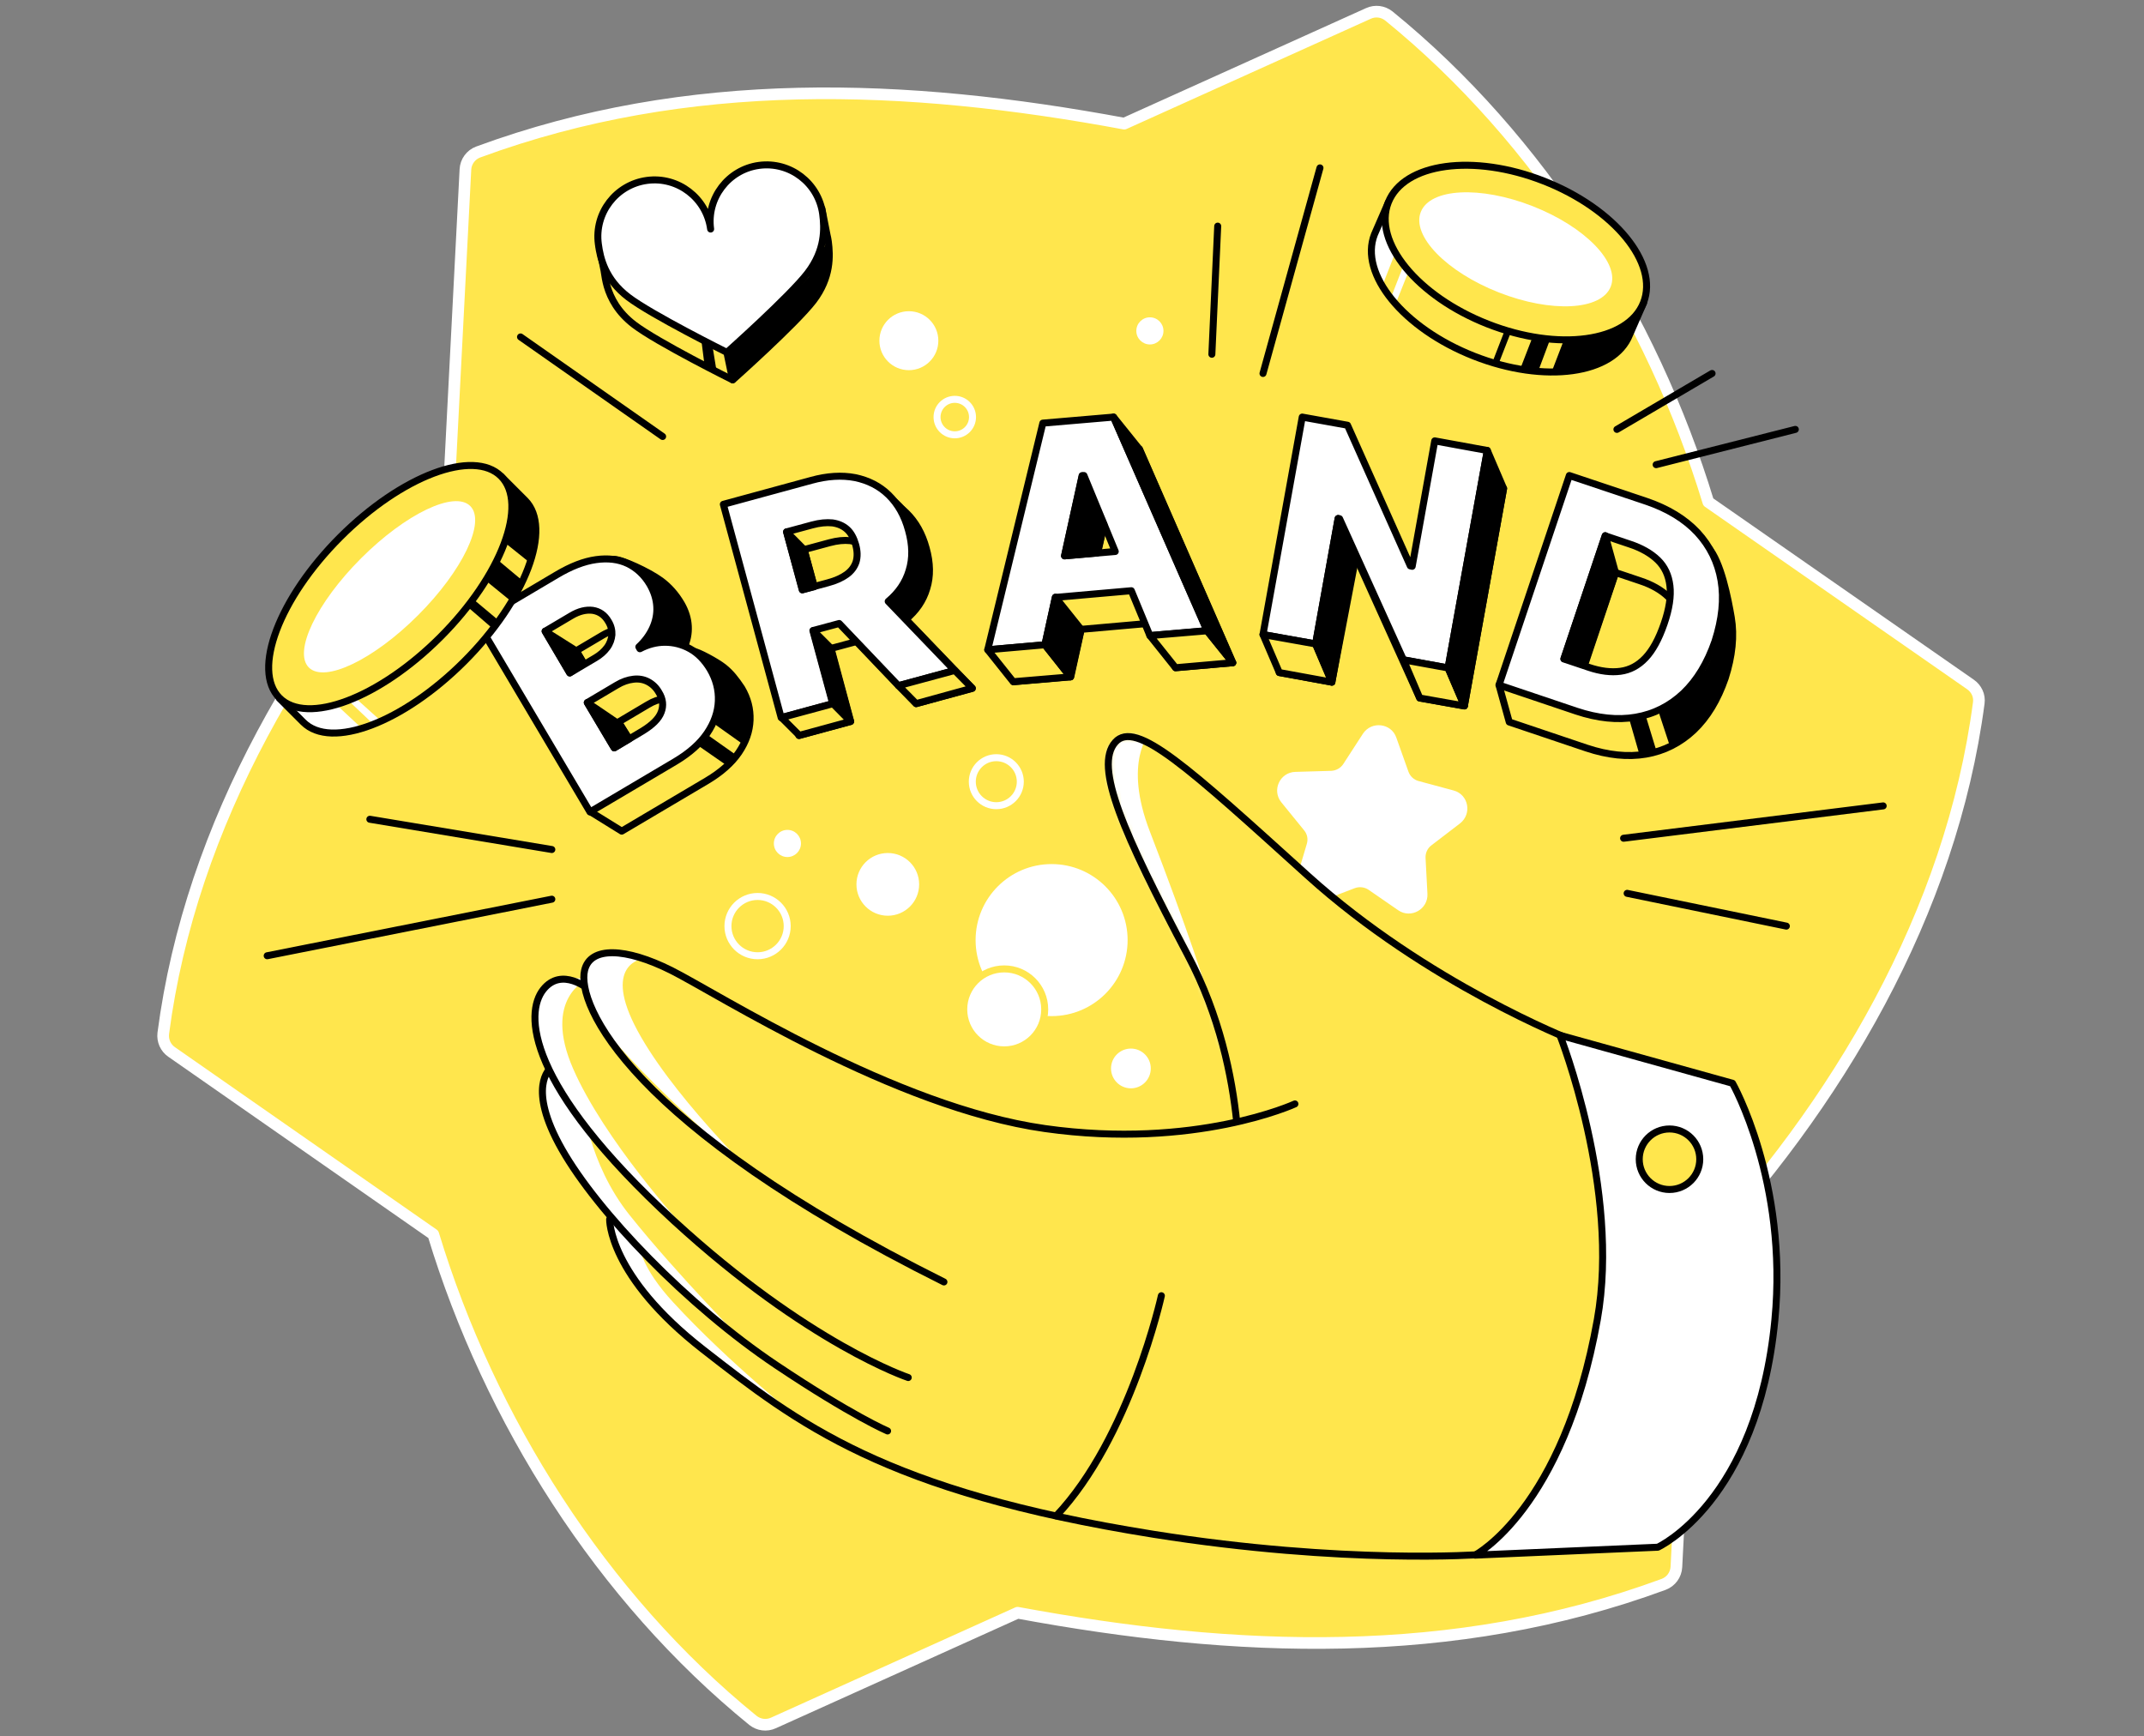 <svg width="368" height="298" viewBox="0 0 368 298" fill="none" xmlns="http://www.w3.org/2000/svg">
<rect x="0" y="0" width="368" height="298" fill="#808080" stroke="none"/>
<path d="M293.218 86.158C283.547 54.351 264.385 23.87 238.381 2.738C237.378 1.95 236.053 1.771 234.871 2.308L192.964 21.22C155.57 14.271 118.14 12.803 82.072 26.091C80.818 26.557 79.959 27.739 79.887 29.064C79.35 39.308 77.165 81.931 77.165 81.931C52.236 108.257 32.715 141.389 28.023 177.35C27.88 178.603 28.417 179.821 29.456 180.538L74.371 211.842C84.042 243.684 103.24 274.13 129.244 295.262C130.247 296.05 131.572 296.229 132.754 295.692L174.661 276.78C212.055 283.693 249.484 285.197 285.553 271.909C286.807 271.443 287.666 270.261 287.738 268.936L290.46 216.069C315.425 189.743 334.91 156.575 339.638 120.65C339.817 119.397 339.244 118.179 338.205 117.462L293.218 86.158Z" fill="#FFE64D" stroke="white" stroke-width="2" stroke-miterlimit="10" stroke-linecap="round" stroke-linejoin="round"/>
<path d="M124.23 114.525C123.012 113.558 119.752 111.803 119 111.767C117.496 111.732 116.6 113.952 115.239 114.669L115.06 114.346C116.099 113.379 116.887 112.305 117.424 111.123C117.961 109.941 118.212 108.723 118.14 107.433C118.069 106.144 117.675 104.89 116.958 103.637C115.991 101.989 114.845 100.7 113.448 99.661C111.299 98.085 106.607 95.936 105.354 96.007C103.276 96.151 103.384 100.521 100.948 101.989L87.337 110.048L101.342 139.311L106.715 142.642L121.364 133.974C123.764 132.542 125.591 130.93 126.808 129.139C128.026 127.348 128.671 125.486 128.743 123.587C128.814 121.689 128.349 119.862 127.31 118.107C126.307 116.603 125.447 115.492 124.23 114.525ZM98.906 111.696L103.384 109.045C104.709 108.257 105.927 107.971 107.073 108.114C108.219 108.293 109.114 108.902 109.759 110.012C110.225 110.764 110.404 111.552 110.368 112.305C110.296 113.057 110.046 113.809 109.544 114.489C109.043 115.17 108.362 115.779 107.503 116.28L103.133 118.859L98.906 111.696ZM118.857 125.557C118.427 126.703 117.352 127.742 115.669 128.781L110.798 131.682L106.177 123.91L111.192 120.937C112.195 120.328 113.162 120.005 114.093 119.898C115.024 119.791 115.848 119.934 116.6 120.328C117.352 120.722 117.997 121.331 118.463 122.154C119.143 123.301 119.287 124.447 118.857 125.557Z" fill="#FFE64D" stroke="black" stroke-width="1.2" stroke-miterlimit="10" stroke-linecap="round" stroke-linejoin="round"/>
<path d="M157.254 120.758L166.889 118.143L155.498 106.287C157.254 104.819 158.471 103.064 159.08 100.986C159.725 98.909 159.689 96.616 158.973 94.073C158.292 91.566 157.146 89.56 155.57 88.02C153.994 86.48 152.06 85.513 149.803 85.047C147.547 84.618 145.04 84.761 142.318 85.513L127.202 89.632L137.124 126.238L145.971 123.838L142.568 111.302L147.081 110.084L157.254 120.758ZM138.019 94.324L142.389 93.142C143.714 92.784 144.861 92.677 145.899 92.784C146.902 92.927 147.726 93.285 148.407 93.894C149.087 94.503 149.553 95.399 149.875 96.509C150.197 97.655 150.197 98.622 149.947 99.482C149.66 100.342 149.123 101.058 148.335 101.631C147.547 102.24 146.472 102.705 145.111 103.064L140.742 104.246L138.019 94.324Z" fill="#FFE64D" stroke="black" stroke-width="1.2" stroke-miterlimit="10" stroke-linecap="round" stroke-linejoin="round"/>
<path d="M201.775 114.597L211.589 113.737L195.579 77.06L183.436 78.099L173.98 116.997L183.795 116.137L185.585 108.007L198.623 106.86L201.775 114.597ZM187.09 100.879L190.134 87.125L190.421 87.089L195.794 100.127L187.09 100.879Z" fill="#FFE64D" stroke="black" stroke-width="1.2" stroke-miterlimit="10" stroke-linecap="round" stroke-linejoin="round"/>
<path d="M249.054 82.218L245.186 103.708L244.864 103.673L234.083 79.496L226.31 78.099L219.576 115.421L228.602 117.068L232.471 95.506L232.722 95.542L243.682 119.791L251.347 121.152L258.081 83.829L249.054 82.218Z" fill="#FFE64D" stroke="black" stroke-width="1.2" stroke-miterlimit="10" stroke-linecap="round" stroke-linejoin="round"/>
<path d="M297.158 105.965C296.621 102.813 295.367 96.33 293.218 94.002C291.033 91.674 288.024 93.608 284.371 92.39L271.118 87.948L257.293 117.57L259.048 123.91L272.336 128.387C275.99 129.605 279.392 129.963 282.508 129.426C285.66 128.888 288.383 127.491 290.711 125.306C293.039 123.086 294.83 120.113 296.119 116.388C297.337 112.591 297.695 109.117 297.158 105.965ZM284.228 119.217C282.974 120.543 281.541 121.295 279.93 121.51C278.318 121.725 276.491 121.51 274.485 120.829L270.223 119.397L277.315 98.264L281.47 99.661C283.547 100.341 285.159 101.273 286.341 102.419C287.523 103.565 288.203 105.034 288.418 106.824C288.633 108.615 288.311 110.8 287.415 113.379C286.52 115.958 285.446 117.928 284.228 119.217Z" fill="#FFE64D" stroke="black" stroke-width="1.2" stroke-miterlimit="10" stroke-linecap="round" stroke-linejoin="round"/>
<path d="M118.427 111.338C117.066 110.585 115.633 110.227 114.129 110.227C112.625 110.227 111.192 110.621 109.831 111.338L109.652 111.015C110.69 110.048 111.478 108.974 112.016 107.792C112.553 106.61 112.804 105.392 112.732 104.102C112.66 102.813 112.266 101.559 111.55 100.306C110.583 98.658 109.294 97.476 107.753 96.724C106.177 95.972 104.351 95.757 102.309 96.043C100.232 96.33 98.011 97.189 95.54 98.658L81.929 106.717L101.27 139.347L115.92 130.679C118.32 129.246 120.146 127.635 121.364 125.844C122.582 124.053 123.227 122.19 123.298 120.292C123.37 118.394 122.904 116.567 121.866 114.812C120.934 113.272 119.788 112.09 118.427 111.338ZM93.57 108.329L98.047 105.678C99.372 104.89 100.59 104.604 101.736 104.747C102.882 104.926 103.778 105.535 104.422 106.645C104.888 107.398 105.067 108.186 105.031 108.938C104.96 109.69 104.709 110.442 104.207 111.123C103.706 111.803 103.025 112.412 102.166 112.914L97.796 115.492L93.57 108.329ZM113.484 122.226C113.054 123.372 111.98 124.411 110.296 125.45L105.425 128.351L100.805 120.579L105.819 117.606C106.822 116.997 107.789 116.674 108.72 116.567C109.652 116.46 110.476 116.603 111.228 116.997C111.98 117.391 112.625 118 113.09 118.824C113.807 119.97 113.914 121.116 113.484 122.226Z" fill="white" stroke="black" stroke-width="1.2" stroke-miterlimit="10" stroke-linecap="round" stroke-linejoin="round"/>
<path d="M154.209 117.677L163.844 115.063L152.454 103.207C154.209 101.738 155.427 99.983 156.036 97.906C156.681 95.829 156.645 93.536 155.928 90.993C155.248 88.486 154.102 86.48 152.526 84.94C150.95 83.4 149.016 82.433 146.759 81.967C144.502 81.537 141.995 81.68 139.273 82.433L124.158 86.552L134.079 123.157L142.926 120.758L139.524 108.221L144.037 107.004L154.209 117.677ZM135.011 91.28L139.381 90.098C140.706 89.739 141.852 89.632 142.891 89.739C143.894 89.883 144.717 90.241 145.398 90.85C146.078 91.459 146.544 92.354 146.866 93.465C147.189 94.611 147.189 95.578 146.938 96.437C146.652 97.297 146.114 98.013 145.326 98.586C144.538 99.159 143.464 99.661 142.103 100.019L137.733 101.201L135.011 91.28Z" fill="white" stroke="black" stroke-width="1.2" stroke-miterlimit="10" stroke-linecap="round" stroke-linejoin="round"/>
<path d="M197.369 109.081L207.184 108.221L191.137 71.58L178.995 72.618L169.539 111.517L179.353 110.657L181.144 102.526L194.182 101.38L197.369 109.081ZM182.72 95.399L185.765 81.645L186.051 81.609L191.424 94.647L182.72 95.399Z" fill="white" stroke="black" stroke-width="1.2" stroke-miterlimit="10" stroke-linecap="round" stroke-linejoin="round"/>
<path d="M246.261 75.663L242.392 97.19L242.07 97.118L231.289 72.977L223.516 71.58L216.783 108.902L225.809 110.514L229.677 88.987L229.928 89.023L240.888 113.236L248.553 114.633L255.287 77.311L246.261 75.663Z" fill="white" stroke="black" stroke-width="1.2" stroke-miterlimit="10" stroke-linecap="round" stroke-linejoin="round"/>
<path d="M295.403 99.625C294.866 96.473 293.505 93.715 291.355 91.387C289.171 89.059 286.269 87.304 282.616 86.05L269.363 81.609L257.293 117.57L270.581 122.047C274.235 123.265 277.637 123.623 280.753 123.086C283.905 122.549 286.628 121.152 288.956 118.967C291.284 116.746 293.075 113.773 294.364 110.048C295.582 106.251 295.94 102.777 295.403 99.625ZM282.437 112.914C281.183 114.239 279.751 114.991 278.139 115.206C276.527 115.421 274.7 115.206 272.694 114.525L268.432 113.093L275.524 91.96L279.679 93.357C281.756 94.037 283.368 94.969 284.55 96.115C285.732 97.261 286.413 98.73 286.628 100.521C286.842 102.311 286.52 104.496 285.625 107.075C284.729 109.654 283.69 111.588 282.437 112.914Z" fill="white" stroke="black" stroke-width="1.2" stroke-miterlimit="10" stroke-linecap="round" stroke-linejoin="round"/>
<path d="M93.569 108.329L98.906 111.696L100.231 113.916L97.796 115.492L93.569 108.329Z" fill="black" stroke="black" stroke-width="1.2" stroke-miterlimit="10" stroke-linecap="round" stroke-linejoin="round"/>
<path d="M137.196 126.202L134.151 123.157L142.998 120.758L146.007 123.802L137.196 126.202Z" fill="#FFE64D" stroke="black" stroke-width="1.2" stroke-miterlimit="10" stroke-linecap="round" stroke-linejoin="round"/>
<path d="M154.209 117.677L157.253 120.758L166.888 118.107L163.88 115.063L154.209 117.677Z" fill="#FFE64D" stroke="black" stroke-width="1.2" stroke-miterlimit="10" stroke-linecap="round" stroke-linejoin="round"/>
<path d="M169.539 111.517L173.909 116.997L183.723 116.173L179.353 110.657L169.539 111.517Z" fill="#FFE64D" stroke="black" stroke-width="1.2" stroke-miterlimit="10" stroke-linecap="round" stroke-linejoin="round"/>
<path d="M197.369 109.081L201.775 114.597L211.589 113.737L207.183 108.257L197.369 109.081Z" fill="#FFE64D" stroke="black" stroke-width="1.2" stroke-miterlimit="10" stroke-linecap="round" stroke-linejoin="round"/>
<path d="M216.783 108.902L219.577 115.421L228.603 117.068L225.809 110.514L216.783 108.902Z" fill="#FFE64D" stroke="black" stroke-width="1.2" stroke-miterlimit="10" stroke-linecap="round" stroke-linejoin="round"/>
<path d="M240.888 113.236L243.682 119.791L251.347 121.152L248.553 114.633L240.888 113.236Z" fill="#FFE64D" stroke="black" stroke-width="1.2" stroke-miterlimit="10" stroke-linecap="round" stroke-linejoin="round"/>
<path d="M142.174 41.457C142.138 41.063 142.031 40.705 141.959 40.347L141.064 35.798L139.56 36.048C137.482 33.899 134.473 32.717 131.286 33.147C127.919 33.613 125.197 35.726 123.836 38.556L120.719 39.057C118.642 36.622 115.454 35.261 112.051 35.726C108.47 36.192 105.64 38.556 104.351 41.672L102.775 41.923L103.706 46.579V46.615C103.813 47.367 103.957 48.227 104.207 49.122C104.816 51.199 106.07 53.599 108.828 55.712C112.804 58.757 125.77 65.204 125.77 65.204C125.77 65.204 136.587 55.569 139.631 51.593C142.64 47.618 142.497 43.928 142.174 41.457Z" fill="#FFE64D" stroke="black" stroke-width="1.2" stroke-miterlimit="10" stroke-linecap="round" stroke-linejoin="round"/>
<path d="M279.5 50.913C277.422 45.505 271.118 39.917 262.629 36.55C254.141 33.219 245.688 33.04 240.494 35.583L238.309 34.723L235.909 40.239C233.259 47.009 240.888 56.357 252.994 61.121C265.101 65.885 277.064 64.237 279.714 57.432L282.114 51.952L279.5 50.913Z" fill="#FFE64D"/>
<path d="M237.235 49.122L239.491 43.355L237.235 37.195L235.372 41.923C235.372 41.923 235.05 44.108 235.372 45.11C235.694 46.113 237.235 49.122 237.235 49.122Z" fill="white"/>
<path d="M238.811 50.913L241.067 45.111L241.783 46.543L239.527 52.202L238.811 50.913Z" fill="white"/>
<path d="M279.5 50.913C277.422 45.505 271.118 39.917 262.629 36.55C254.141 33.219 245.688 33.04 240.494 35.583L238.309 34.723L235.909 40.239C233.259 47.009 240.888 56.357 252.994 61.121C265.101 65.885 277.064 64.237 279.714 57.432L282.114 51.952L279.5 50.913Z" stroke="black" stroke-width="1.2" stroke-miterlimit="10" stroke-linecap="round" stroke-linejoin="round"/>
<path d="M90.131 85.871L86.012 81.752L83.684 84.08C77.774 84.653 69.715 89.095 62.48 96.294C55.28 103.493 50.803 111.588 50.266 117.498L47.938 119.826L52.056 123.945C56.82 128.709 69.177 124.017 79.672 113.522C90.203 102.992 94.859 90.599 90.131 85.871Z" fill="#FFE64D"/>
<path d="M57.823 121.008L62.086 124.984C62.086 124.984 60.402 126.775 56.785 125.987C53.203 125.199 51.698 124.124 51.698 124.124L48.833 120.937C48.833 120.937 53.059 121.689 54.994 121.51C56.928 121.331 57.823 121.008 57.823 121.008Z" fill="white"/>
<path d="M60.975 119.755L65.058 123.444L63.948 124.16L59.793 120.22L60.975 119.755Z" fill="white"/>
<path d="M90.131 85.871L86.012 81.752L83.684 84.08C77.774 84.653 69.715 89.095 62.48 96.294C55.28 103.493 50.803 111.588 50.266 117.498L47.938 119.826L52.056 123.945C56.82 128.709 69.177 124.017 79.672 113.522C90.203 102.992 94.859 90.599 90.131 85.871Z" stroke="black" stroke-width="1.2" stroke-miterlimit="10" stroke-linecap="round" stroke-linejoin="round"/>
<path d="M239.67 126.596L241.748 132.434C242.034 133.222 242.679 133.831 243.503 134.046L249.484 135.658C252.063 136.338 252.708 139.669 250.595 141.317L245.688 145.078C245.007 145.579 244.649 146.403 244.685 147.227L245.007 153.388C245.15 156.038 242.177 157.722 239.993 156.217L234.906 152.707C234.226 152.241 233.33 152.134 232.542 152.421L226.776 154.641C224.304 155.608 221.797 153.28 222.549 150.737L224.304 144.827C224.555 144.003 224.376 143.144 223.839 142.499L219.935 137.699C218.251 135.622 219.684 132.542 222.334 132.47L228.495 132.291C229.319 132.255 230.107 131.825 230.572 131.109L233.939 125.915C235.408 123.695 238.811 124.089 239.67 126.596Z" fill="white"/>
<path d="M269.793 178.496C269.793 178.496 244.935 168.789 224.448 150.271C203.96 131.754 194.934 123.408 191.424 127.384C187.734 131.539 192.785 142.929 203.96 164.097C214.705 184.406 212.556 206.04 212.556 206.04" fill="#FFE64D"/>
<mask id="mask0" mask-type="alpha" maskUnits="userSpaceOnUse" x="190" y="126" width="80" height="81">
<path d="M269.793 178.496C269.793 178.496 244.935 168.789 224.448 150.271C203.96 131.754 194.934 123.408 191.424 127.384C187.734 131.539 192.785 142.929 203.96 164.097C214.705 184.406 212.556 206.04 212.556 206.04" fill="#B880FF"/>
</mask>
<g mask="url(#mask0)">
<path d="M197.369 125.772C197.369 125.772 192.713 130.679 197.369 142.714C210.12 175.738 211.088 184.692 211.088 184.692C211.088 184.692 197.978 155.179 191.459 143.43C184.941 131.682 189.848 126.023 192.749 125.808C195.65 125.557 197.369 125.772 197.369 125.772Z" fill="white"/>
</g>
<path d="M269.793 178.496C269.793 178.496 244.935 168.789 224.448 150.271C203.96 131.754 194.934 123.408 191.424 127.384C187.734 131.539 192.785 142.929 203.96 164.097C214.705 184.406 212.556 206.04 212.556 206.04" stroke="black" stroke-width="1.2" stroke-miterlimit="10" stroke-linecap="round" stroke-linejoin="round"/>
<path d="M104.637 209.263C104.637 209.263 104.422 218.934 120.683 231.614C136.945 244.293 151.738 255.934 197.978 263.312C230.895 268.542 254.212 266.787 254.212 266.787" fill="#FFE64D"/>
<path d="M105.318 208.225C105.318 208.225 103.598 210.696 106.428 215.424C109.258 220.152 115.06 228.139 126.199 235.876C137.339 243.613 137.339 243.613 137.339 243.613C137.339 243.613 125.232 234.013 115.597 223.555C110.046 217.573 109.759 213.884 109.759 213.884L105.318 208.225Z" fill="white"/>
<path d="M104.637 209.263C104.637 209.263 104.422 218.934 120.683 231.614C136.945 244.293 151.738 255.934 197.978 263.312C230.895 268.542 254.212 266.787 254.212 266.787" stroke="black" stroke-width="1.2" stroke-miterlimit="10" stroke-linecap="round" stroke-linejoin="round"/>
<path d="M94.465 183.367C94.465 183.367 90.346 186.519 96.435 197.229C102.524 207.974 117.961 224.056 133.256 234.3C146.257 243.004 152.346 245.583 152.346 245.583" fill="#FFE64D"/>
<path d="M99.945 188.812C99.945 188.812 100.876 199.557 108.076 208.547C116.529 219.113 127.99 230.611 127.99 230.611C127.99 230.611 109.15 215.424 99.659 202.279C90.167 189.17 94.465 183.403 94.465 183.403L99.945 188.812Z" fill="white"/>
<path d="M94.465 183.367C94.465 183.367 90.346 186.519 96.435 197.229C102.524 207.974 117.961 224.056 133.256 234.3C146.257 243.004 152.346 245.583 152.346 245.583" stroke="black" stroke-width="1.2" stroke-miterlimit="10" stroke-linecap="round" stroke-linejoin="round"/>
<path d="M199.34 222.373C199.34 222.373 193.967 246.765 181.287 260.161" stroke="black" stroke-width="1.2" stroke-miterlimit="10" stroke-linecap="round" stroke-linejoin="round"/>
<path d="M101.091 169.828C101.091 169.828 96.435 165.816 93.247 169.828C90.059 173.84 90.167 186.053 115.669 209.514C138.771 230.718 155.892 236.413 155.892 236.413" fill="#FFE64D"/>
<path d="M100.805 168.073C100.805 168.073 93.068 171.261 98.369 183.403C103.706 195.653 117.102 210.338 117.102 210.338C117.102 210.338 96.542 193.611 92.781 179.893C88.77 165.458 100.805 168.073 100.805 168.073Z" fill="white"/>
<path d="M101.091 169.828C101.091 169.828 96.435 165.816 93.247 169.828C90.059 173.84 90.167 186.053 115.669 209.514C138.771 230.718 155.892 236.413 155.892 236.413" stroke="black" stroke-width="1.2" stroke-miterlimit="10" stroke-linecap="round" stroke-linejoin="round"/>
<path d="M222.263 189.456C222.263 189.456 205.178 197.336 179.353 193.683C153.493 190.029 123.012 170.437 115.204 166.533C107.395 162.628 101.306 162.378 100.339 166.533C98.942 172.371 108.04 193.109 162.017 220.009" fill="#FFE64D"/>
<path d="M110.404 164.527C110.404 164.527 103.634 165.279 108.864 175.81C114.63 187.379 130.068 202.279 130.068 202.279C130.068 202.279 105.461 181.254 101.629 173.266C97.796 165.243 101.27 163.202 104.637 163.56C108.004 163.846 110.404 164.527 110.404 164.527Z" fill="white"/>
<path d="M222.263 189.456C222.263 189.456 205.178 197.336 179.353 193.683C153.493 190.029 123.012 170.437 115.204 166.533C107.395 162.628 101.306 162.378 100.339 166.533C98.942 172.371 108.04 193.109 162.017 220.009" stroke="black" stroke-width="1.2" stroke-miterlimit="10" stroke-linecap="round" stroke-linejoin="round"/>
<path d="M267.751 177.672C267.751 177.672 278.174 204.106 274.163 226.492C268.36 258.979 253.174 266.894 253.174 266.894L284.55 265.533C284.55 265.533 301.635 257.725 304.644 226.528C306.936 202.745 297.373 185.91 297.373 185.91L267.751 177.672Z" fill="white" stroke="black" stroke-width="1.2" stroke-miterlimit="10" stroke-linecap="round" stroke-linejoin="round"/>
<path d="M286.556 204.142C289.424 204.142 291.749 201.816 291.749 198.948C291.749 196.08 289.424 193.754 286.556 193.754C283.688 193.754 281.362 196.08 281.362 198.948C281.362 201.816 283.688 204.142 286.556 204.142Z" fill="#FFE64D" stroke="black" stroke-width="1.2" stroke-miterlimit="10" stroke-linecap="round" stroke-linejoin="round"/>
<path d="M214.132 193.289L207.936 194.686L206.037 225.31H233.832L214.132 193.289Z" fill="#FFE64D"/>
<path d="M180.499 174.986C188.036 174.986 194.146 168.876 194.146 161.339C194.146 153.802 188.036 147.693 180.499 147.693C172.963 147.693 166.853 153.802 166.853 161.339C166.853 168.876 172.963 174.986 180.499 174.986Z" fill="white" stroke="#FFE64D" stroke-width="1.2" stroke-miterlimit="10" stroke-linecap="round" stroke-linejoin="round"/>
<path d="M172.369 180.179C176.206 180.179 179.317 177.068 179.317 173.231C179.317 169.393 176.206 166.282 172.369 166.282C168.531 166.282 165.42 169.393 165.42 173.231C165.42 177.068 168.531 180.179 172.369 180.179Z" fill="white" stroke="#FFE64D" stroke-width="1.2" stroke-miterlimit="10" stroke-linecap="round" stroke-linejoin="round"/>
<path d="M152.382 157.757C155.686 157.757 158.364 155.079 158.364 151.776C158.364 148.472 155.686 145.794 152.382 145.794C149.079 145.794 146.401 148.472 146.401 151.776C146.401 155.079 149.079 157.757 152.382 157.757Z" fill="white" stroke="#FFE64D" stroke-width="1.2" stroke-miterlimit="10" stroke-linecap="round" stroke-linejoin="round"/>
<path d="M194.11 187.379C196.326 187.379 198.122 185.583 198.122 183.367C198.122 181.152 196.326 179.356 194.11 179.356C191.894 179.356 190.098 181.152 190.098 183.367C190.098 185.583 191.894 187.379 194.11 187.379Z" fill="white" stroke="#FFE64D" stroke-width="1.2" stroke-miterlimit="10" stroke-linecap="round" stroke-linejoin="round"/>
<path d="M135.154 147.084C136.44 147.084 137.482 146.041 137.482 144.756C137.482 143.47 136.44 142.427 135.154 142.427C133.868 142.427 132.826 143.47 132.826 144.756C132.826 146.041 133.868 147.084 135.154 147.084Z" fill="white"/>
<path d="M197.369 59.115C198.655 59.115 199.698 58.073 199.698 56.787C199.698 55.501 198.655 54.459 197.369 54.459C196.084 54.459 195.041 55.501 195.041 56.787C195.041 58.073 196.084 59.115 197.369 59.115Z" fill="white"/>
<path d="M156 64.13C159.125 64.13 161.659 61.596 161.659 58.471C161.659 55.345 159.125 52.811 156 52.811C152.874 52.811 150.341 55.345 150.341 58.471C150.341 61.596 152.874 64.13 156 64.13Z" fill="white" stroke="#FFE64D" stroke-width="1.2" stroke-miterlimit="10" stroke-linecap="round" stroke-linejoin="round"/>
<path d="M130.032 164.026C132.841 164.026 135.118 161.748 135.118 158.939C135.118 156.13 132.841 153.853 130.032 153.853C127.223 153.853 124.946 156.13 124.946 158.939C124.946 161.748 127.223 164.026 130.032 164.026Z" fill="#FFE64D" stroke="white" stroke-width="1.2" stroke-miterlimit="10" stroke-linecap="round" stroke-linejoin="round"/>
<path d="M171.007 138.273C173.282 138.273 175.127 136.428 175.127 134.153C175.127 131.879 173.282 130.034 171.007 130.034C168.733 130.034 166.888 131.879 166.888 134.153C166.888 136.428 168.733 138.273 171.007 138.273Z" fill="#FFE64D" stroke="white" stroke-width="1.2" stroke-miterlimit="10" stroke-linecap="round" stroke-linejoin="round"/>
<path d="M163.88 74.624C165.561 74.624 166.924 73.261 166.924 71.58C166.924 69.898 165.561 68.535 163.88 68.535C162.198 68.535 160.835 69.898 160.835 71.58C160.835 73.261 162.198 74.624 163.88 74.624Z" fill="#FFE64D" stroke="white" stroke-width="1.2" stroke-miterlimit="10" stroke-linecap="round" stroke-linejoin="round"/>
<path d="M282.095 51.946C284.756 45.17 277.106 35.827 265.009 31.076C252.911 26.326 240.948 27.968 238.287 34.744C235.626 41.52 243.276 50.864 255.373 55.614C267.471 60.364 279.434 58.722 282.095 51.946Z" fill="#FFE64D" stroke="black" stroke-width="1.2" stroke-miterlimit="10" stroke-linecap="round" stroke-linejoin="round"/>
<path d="M113.735 74.911L89.343 57.826" stroke="black" stroke-width="1.2" stroke-miterlimit="10" stroke-linecap="round" stroke-linejoin="round"/>
<path d="M208.007 60.799L209.01 38.806" stroke="black" stroke-width="1.2" stroke-miterlimit="10" stroke-linecap="round" stroke-linejoin="round"/>
<path d="M216.783 64.094L226.561 28.813" stroke="black" stroke-width="1.2" stroke-miterlimit="10" stroke-linecap="round" stroke-linejoin="round"/>
<path d="M277.53 73.693L293.863 64.094" stroke="black" stroke-width="1.2" stroke-miterlimit="10" stroke-linecap="round" stroke-linejoin="round"/>
<path d="M284.263 79.746L308.154 73.693" stroke="black" stroke-width="1.2" stroke-miterlimit="10" stroke-linecap="round" stroke-linejoin="round"/>
<path d="M94.716 145.794L63.482 140.601" stroke="black" stroke-width="1.2" stroke-miterlimit="10" stroke-linecap="round" stroke-linejoin="round"/>
<path d="M94.716 154.319L45.86 164.026" stroke="black" stroke-width="1.2" stroke-miterlimit="10" stroke-linecap="round" stroke-linejoin="round"/>
<path d="M278.676 143.86L323.233 138.308" stroke="black" stroke-width="1.2" stroke-miterlimit="10" stroke-linecap="round" stroke-linejoin="round"/>
<path d="M279.285 153.316L306.614 158.939" stroke="black" stroke-width="1.2" stroke-miterlimit="10" stroke-linecap="round" stroke-linejoin="round"/>
<path d="M276.471 49.189C278.076 45.102 272.078 38.922 263.074 35.386C254.071 31.851 245.47 32.298 243.865 36.386C242.26 40.473 248.258 46.653 257.262 50.189C266.266 53.724 274.866 53.277 276.471 49.189Z" fill="white"/>
<path d="M100.805 120.579L106.5 124.447L108.004 126.811L105.425 128.351L100.805 120.579Z" fill="black" stroke="black" stroke-width="1.2" stroke-miterlimit="10" stroke-linecap="round" stroke-linejoin="round"/>
<path d="M135.011 91.279L138.019 94.324L139.739 100.7L137.697 101.237L135.011 91.279Z" fill="black" stroke="black" stroke-width="1.2" stroke-miterlimit="10" stroke-linecap="round" stroke-linejoin="round"/>
<path d="M139.595 108.221L142.64 111.266L146.007 123.802L142.998 120.758L139.595 108.221Z" fill="black" stroke="black" stroke-width="1.2" stroke-miterlimit="10" stroke-linecap="round" stroke-linejoin="round"/>
<path d="M152.49 103.207L155.749 106.036C155.749 106.036 159.259 102.419 159.188 98.515C159.116 94.611 157.934 90.42 156.86 88.916C154.961 86.229 152.955 84.796 152.955 84.796C152.955 84.796 157.146 91.53 156.466 95.47C155.785 99.446 154.782 101.667 153.6 102.455C152.49 103.207 152.49 103.207 152.49 103.207Z" fill="black"/>
<path d="M179.353 110.657L183.723 116.173L185.55 108.007L181.144 102.491L179.353 110.657Z" fill="black" stroke="black" stroke-width="1.2" stroke-miterlimit="10" stroke-linecap="round" stroke-linejoin="round"/>
<path d="M182.72 95.399L188.343 94.897L189.49 90.026L185.729 81.645L182.72 95.399Z" fill="black" stroke="black" stroke-width="1.2" stroke-miterlimit="10" stroke-linecap="round" stroke-linejoin="round"/>
<path d="M207.184 108.257L211.589 113.737L195.543 77.06L191.137 71.58L207.184 108.257Z" fill="black" stroke="black" stroke-width="1.2" stroke-miterlimit="10" stroke-linecap="round" stroke-linejoin="round"/>
<path d="M225.809 110.514L228.603 117.068L232.722 95.542L229.677 88.987L225.809 110.514Z" fill="black" stroke="black" stroke-width="1.2" stroke-miterlimit="10" stroke-linecap="round" stroke-linejoin="round"/>
<path d="M248.553 114.633L251.347 121.152L258.081 83.829L255.287 77.311L248.553 114.633Z" fill="black" stroke="black" stroke-width="1.2" stroke-miterlimit="10" stroke-linecap="round" stroke-linejoin="round"/>
<path d="M275.524 91.924L277.279 98.264L272.121 113.451L268.432 113.057L275.524 91.924Z" fill="black" stroke="black" stroke-width="1.2" stroke-miterlimit="10" stroke-linecap="round" stroke-linejoin="round"/>
<path d="M110.404 98.515C110.404 98.515 112.302 101.022 112.589 102.813C112.839 104.604 112.41 107.362 111.801 108.365C111.192 109.368 109.866 110.908 109.866 110.908C109.866 110.908 112.66 109.618 114.666 110.12C116.672 110.621 117.961 110.585 117.961 110.585C117.961 110.585 118.534 107.147 117.782 105.535C117.066 103.887 115.49 101.309 114.021 100.198C112.553 99.088 110.404 98.515 110.404 98.515Z" fill="black"/>
<path d="M120.719 112.448C120.719 112.448 123.513 115.887 123.334 118.859C123.155 121.796 122.403 124.089 122.403 124.089L127.596 127.778C127.596 127.778 129.208 123.158 127.596 118.859C125.984 114.525 120.719 112.448 120.719 112.448Z" fill="black"/>
<path d="M121.364 126.059L126.486 129.676L124.982 131.539L119.824 127.957L121.364 126.059Z" fill="black"/>
<path d="M295.618 102.455C295.618 102.455 295.403 112.627 291.714 116.173C288.024 119.719 284.586 121.868 284.586 121.868L286.628 128.064C286.628 128.064 294.006 123.766 295.582 117.57C297.158 111.373 297.373 107.469 297.086 105.965C296.907 104.496 295.618 102.455 295.618 102.455Z" fill="black"/>
<path d="M282.437 122.728L284.263 128.709L281.362 129.39L279.571 123.157L282.437 122.728Z" fill="black"/>
<path d="M124.767 60.476L125.734 65.168" stroke="black" stroke-width="1.2" stroke-miterlimit="10" stroke-linecap="round" stroke-linejoin="round"/>
<path d="M125.268 60.082L125.018 61.551L125.77 64.703L136.049 55.533L141.064 49.122L142.282 45.254L142.139 41.063C142.139 41.063 139.56 46.292 138.807 47.51C138.019 48.728 125.268 60.082 125.268 60.082Z" fill="black"/>
<path d="M121.973 39.308C121.257 34.007 116.385 30.246 111.049 30.962C105.748 31.679 101.987 36.55 102.703 41.887C103.025 44.358 103.885 47.976 107.825 50.985C111.801 54.029 124.767 60.476 124.767 60.476C124.767 60.476 135.584 50.841 138.628 46.865C141.673 42.89 141.53 39.2 141.207 36.729C140.491 31.428 135.62 27.667 130.283 28.384C124.982 29.1 121.257 34.007 121.973 39.308Z" fill="white" stroke="black" stroke-width="1.2" stroke-miterlimit="10" stroke-linecap="round" stroke-linejoin="round"/>
<path d="M122.259 59.187L123.012 63.807L120.934 62.733L120.361 58.22L122.259 59.187Z" fill="black"/>
<path d="M86.621 93.106L90.955 96.581C90.955 96.581 92.567 92.032 91.886 89.704C91.206 87.411 89.056 84.797 89.056 84.797L87.337 83.794L86.621 93.106Z" fill="black"/>
<path d="M75.572 109.344C86.076 98.84 90.748 86.48 86.007 81.738C81.265 76.996 68.905 81.668 58.4 92.173C47.896 102.678 43.224 115.037 47.966 119.779C52.708 124.521 65.067 119.849 75.572 109.344Z" fill="#FFE64D" stroke="black" stroke-width="1.2" stroke-miterlimit="10" stroke-linecap="round" stroke-linejoin="round"/>
<path d="M71.751 105.59C79.402 97.939 83.416 89.548 80.717 86.848C78.017 84.149 69.626 88.163 61.975 95.814C54.324 103.465 50.31 111.856 53.009 114.556C55.709 117.256 64.1 113.241 71.751 105.59Z" fill="white"/>
<path d="M85.367 96.043L89.701 99.661L87.839 103.279L83.397 99.661L85.367 96.043Z" fill="black"/>
<path d="M81.212 102.813L85.618 106.502L84.472 107.792L80.281 104.174L81.212 102.813Z" fill="black"/>
<path d="M266.319 63.843L268.396 58.435C268.396 58.435 273.375 58.256 275.596 57.36C277.781 56.429 280.789 54.96 280.789 54.96L278.569 59.402C278.569 59.402 276.097 62.303 272.838 62.983C269.578 63.664 266.319 63.843 266.319 63.843Z" fill="black"/>
<path d="M266.068 58.22L263.991 63.772L260.91 63.378L263.059 57.826L266.068 58.22Z" fill="black"/>
<path d="M259.406 56.823L257.257 62.339L256.146 62.196L258.296 56.644L259.406 56.823Z" fill="black"/>
</svg>

